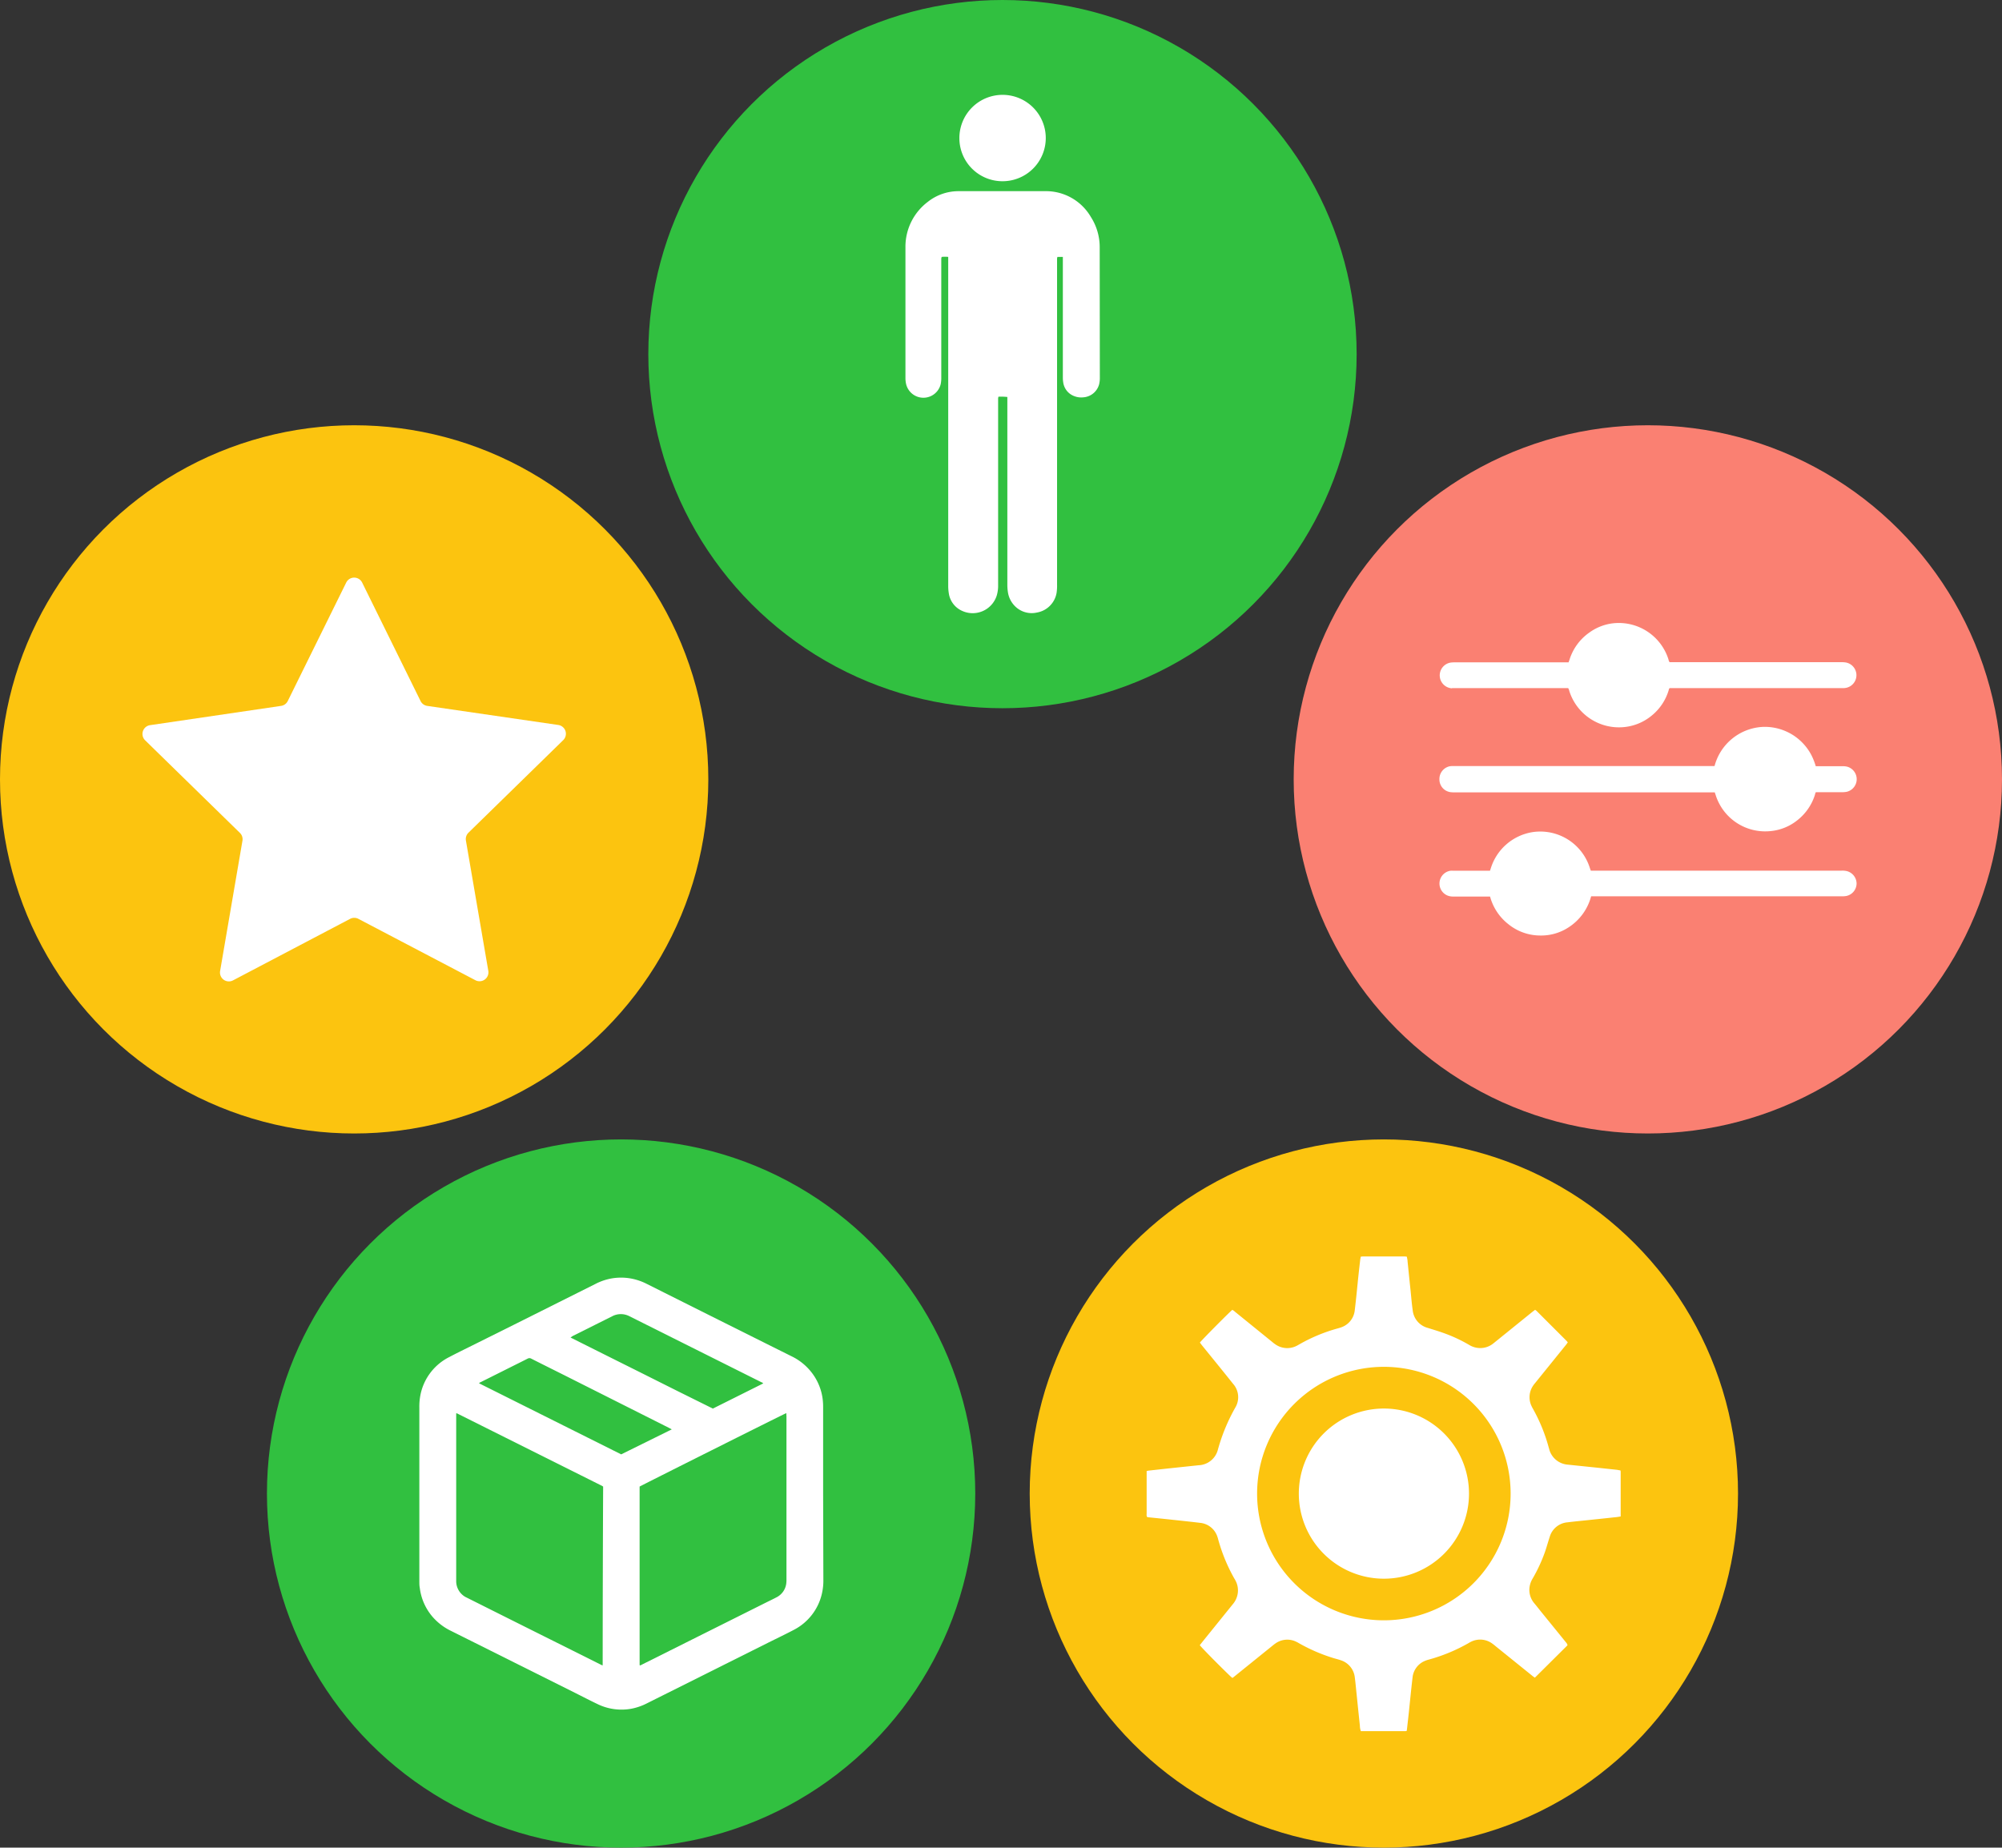 <?xml version="1.0" encoding="UTF-8"?> <svg xmlns="http://www.w3.org/2000/svg" id="Layer_1" data-name="Layer 1" viewBox="0 0 432.44 399.15"><rect x="0" y="0" width="432.44" height="399.15" fill="#333333" stroke="none"/><defs><style>.cls-1{fill:#31c040;}.cls-2{fill:#fff;}.cls-3{fill:salmon;}.cls-4{fill:#fcc40f;}</style></defs><circle class="cls-1" cx="216.54" cy="76.5" r="76.5"></circle><path class="cls-2" d="M592.13,132a12.11,12.11,0,0,0-1.91-6.63,11.22,11.22,0,0,0-10-5.57H575c-4.42,0-8.84,0-13.25,0a10.67,10.67,0,0,0-6.78,2.33,12.12,12.12,0,0,0-4.8,9.75c0,9.43,0,18.87,0,28.3a5.83,5.83,0,0,0,.12,1.18,3.84,3.84,0,0,0,7.5.1,6.76,6.76,0,0,0,.12-1.49V135c0-.21,0-.42,0-.62A1.53,1.53,0,0,1,558,134a6.65,6.65,0,0,1,1.41,0c0,.3,0,.57,0,.84v47.55q0,11.28,0,22.56a9.5,9.5,0,0,0,.12,1.68,4.93,4.93,0,0,0,3,3.89,5.45,5.45,0,0,0,7.38-3.43,7.52,7.52,0,0,0,.28-2.22q0-19.83,0-39.68c0-.2,0-.41,0-.62a1.84,1.84,0,0,1,.07-.37,13.69,13.69,0,0,1,1.92.06v.83q0,19.85,0,39.68a10.23,10.23,0,0,0,.11,1.56,5.39,5.39,0,0,0,1.42,3,5.09,5.09,0,0,0,4.85,1.5,5.21,5.21,0,0,0,4.25-4.21,10,10,0,0,0,.11-1.81v-69.8c0-.22,0-.45,0-.68A2.25,2.25,0,0,1,583,134h1.17c0,.31,0,.56,0,.8v22.5c0,.94,0,1.87,0,2.81a6.73,6.73,0,0,0,.11,1.18,3.7,3.7,0,0,0,2.36,2.79,4.07,4.07,0,0,0,1.9.26,3.81,3.81,0,0,0,3.46-2.8,5.65,5.65,0,0,0,.16-1.48Z" transform="translate(-354.59 -78.5)"></path><path class="cls-2" d="M571.18,117.65a9.33,9.33,0,1,0-9.36-9.3A9.3,9.3,0,0,0,571.18,117.65Z" transform="translate(-354.59 -78.5)"></path><circle class="cls-3" cx="355.94" cy="168.37" r="76.5"></circle><path class="cls-2" d="M753.53,266.69a4.25,4.25,0,0,0-1.18-.1H698.56l-.35,0L698,266a11.22,11.22,0,0,0-12.4-7.73,11.29,11.29,0,0,0-9,7.84c-.05.16-.11.32-.17.5h-7.88a5,5,0,0,0-.67,0,2.8,2.8,0,0,0-.11,5.51,4.43,4.43,0,0,0,.81.07h7.34l.53,0a11.33,11.33,0,0,0,4,6,10.91,10.91,0,0,0,6.84,2.41,10.77,10.77,0,0,0,6.13-1.77,11.42,11.42,0,0,0,4.86-6.7h54.46a5.51,5.51,0,0,0,.71-.08,2.78,2.78,0,0,0,2.17-2.68A2.81,2.81,0,0,0,753.53,266.69Z" transform="translate(-354.59 -78.5)"></path><path class="cls-2" d="M668.19,227.15h25.12a1.58,1.58,0,0,1,.25.61,11.25,11.25,0,0,0,12.15,7.78,11,11,0,0,0,5.68-2.47,11.17,11.17,0,0,0,3.63-5.42c.05-.17.05-.36.24-.5h37.65a2.79,2.79,0,0,0,.4-5.53,6,6,0,0,0-.95-.07H715.23A1.12,1.12,0,0,1,715,221a11.25,11.25,0,0,0-12.13-7.83,10.87,10.87,0,0,0-5,2,11.23,11.23,0,0,0-4.28,5.91c-.06.16-.12.32-.18.51h-24.7a5.26,5.26,0,0,0-.89.07,2.8,2.8,0,0,0,.42,5.54Z" transform="translate(-354.59 -78.5)"></path><path class="cls-2" d="M667.88,249.63a7.56,7.56,0,0,0,1,.05h55.84l.27,0c.06.18.11.35.17.51a11.21,11.21,0,0,0,12,7.84,10.8,10.8,0,0,0,5.65-2.32,11.26,11.26,0,0,0,3.83-5.56c0-.17.11-.33.17-.51h5.74a4.68,4.68,0,0,0,1-.1,2.8,2.8,0,0,0,.07-5.4,3.63,3.63,0,0,0-1-.11h-5.28l-.54,0a13.75,13.75,0,0,0-.92-2.36,11.34,11.34,0,0,0-1.43-2.13,11.51,11.51,0,0,0-1.83-1.73,11,11,0,0,0-2.17-1.28,11.31,11.31,0,0,0-5-1,11.36,11.36,0,0,0-10.51,8.46H668.35a4.18,4.18,0,0,0-.61.05,2.8,2.8,0,0,0-2.23,2.82A2.77,2.77,0,0,0,667.88,249.63Z" transform="translate(-354.59 -78.5)"></path><circle class="cls-4" cx="298.92" cy="322.65" r="76.5"></circle><path class="cls-2" d="M653.53,382.79a18.38,18.38,0,1,0,18.37,18.42A18.38,18.38,0,0,0,653.53,382.79Z" transform="translate(-354.59 -78.5)"></path><path class="cls-2" d="M692.85,433.31l-5.34-6.58c-.52-.64-1-1.27-1.55-1.92a4.46,4.46,0,0,1-1-3.3,4.9,4.9,0,0,1,.69-2,34.28,34.28,0,0,0,2.62-5.63c.39-1.1.69-2.24,1.06-3.35a4.37,4.37,0,0,1,3.88-3.16c1.51-.19,3-.33,4.54-.49,1.79-.19,3.58-.37,5.36-.57a13.42,13.42,0,0,0,1.55-.21,3,3,0,0,0,0-.33q0-4.69,0-9.37a.92.92,0,0,0-.07-.26c-.25,0-.52-.09-.79-.12l-4.39-.47-6.19-.64a4.5,4.5,0,0,1-4-3.35c0-.09-.06-.19-.08-.28A36.57,36.57,0,0,0,685.8,383c-.12-.22-.25-.43-.35-.66a4.43,4.43,0,0,1,.34-4.55,5.34,5.34,0,0,1,.41-.53l6.69-8.28c.12-.15.23-.32.35-.49-.1-.12-.17-.22-.26-.31l-6.46-6.46c-.1-.1-.23-.17-.34-.26l-.57.43-5.71,4.62c-.91.73-1.82,1.48-2.74,2.21a4.45,4.45,0,0,1-3.06,1,4.59,4.59,0,0,1-2.19-.69,32.16,32.16,0,0,0-5.07-2.4c-1.26-.47-2.55-.85-3.84-1.26a4.4,4.4,0,0,1-3.26-3.8c-.2-1.38-.31-2.78-.45-4.17-.23-2.14-.44-4.27-.66-6.41,0-.32-.1-.63-.15-1a3.71,3.71,0,0,0-.54-.06H649a4.46,4.46,0,0,0-.51.07c0,.16,0,.28-.06.41-.14,1.21-.28,2.43-.41,3.64-.26,2.49-.49,5-.79,7.45a4.37,4.37,0,0,1-3,3.77c-.21.08-.43.14-.65.2a35.81,35.81,0,0,0-8.27,3.42c-.2.11-.39.23-.59.33a4.47,4.47,0,0,1-4.75-.37,5.34,5.34,0,0,1-.53-.41l-8.09-6.56a2.27,2.27,0,0,0-.58-.41c-.91.78-6.66,6.59-7,7.07l.44.58c2.25,2.78,4.51,5.54,6.73,8.33a4.35,4.35,0,0,1,.45,5.18,40.25,40.25,0,0,0-3.72,9,4.47,4.47,0,0,1-4.16,3.41l-2,.21-5,.53-3.8.42a4.31,4.31,0,0,0-.44.09c0,.26,0,.48,0,.7v8.47c0,.26-.08.55.16.8l3.34.34c2.68.29,5.36.56,8,.88a4.37,4.37,0,0,1,3.78,3,5.36,5.36,0,0,1,.17.57,37.15,37.15,0,0,0,3.47,8.43,5.93,5.93,0,0,1,.36.65,4.45,4.45,0,0,1,.42,2.41,4.61,4.61,0,0,1-1.12,2.56l-6.46,8-.64.81c.41.56,4.29,4.5,6.69,6.79a4,4,0,0,0,.37.29c.21-.16.41-.31.6-.47l8.1-6.54c.18-.14.35-.29.54-.41a4.39,4.39,0,0,1,4.61-.36c.23.1.44.24.66.36a37,37,0,0,0,7.2,3.1c.57.18,1.16.31,1.72.51a4.39,4.39,0,0,1,3,3.77c.11.81.19,1.63.27,2.45.27,2.63.54,5.27.82,7.9a3.6,3.6,0,0,0,.21,1.19h9.6a1.77,1.77,0,0,0,.3-.06,3,3,0,0,0,.06-.38c.14-1.22.28-2.43.41-3.65.26-2.48.5-5,.79-7.45a4.35,4.35,0,0,1,2.58-3.6,5.89,5.89,0,0,1,.92-.32,37,37,0,0,0,8.56-3.54c.17-.1.34-.2.52-.29a4.41,4.41,0,0,1,4.68.39c.28.19.55.43.82.65l7.87,6.35c.17.14.35.25.48.34l7.05-7C693.12,433.66,693,433.48,692.85,433.31Zm-39.47-4.77a27.38,27.38,0,1,1,27.51-27.3A27.38,27.38,0,0,1,653.38,428.54Z" transform="translate(-354.59 -78.5)"></path><circle class="cls-1" cx="134.16" cy="322.65" r="76.5"></circle><path class="cls-2" d="M532.39,401.14V382.55a14.18,14.18,0,0,0-.12-1.95,11.78,11.78,0,0,0-1.93-5,12.14,12.14,0,0,0-4.77-4.1q-15.65-7.8-31.28-15.64a12.38,12.38,0,0,0-4.06-1.26,12.21,12.21,0,0,0-3.52.08,12.38,12.38,0,0,0-3.5,1.19l-16.82,8.42L458,368.47c-2.13,1.07-4.28,2.1-6.39,3.21a11.71,11.71,0,0,0-6.17,8,12.93,12.93,0,0,0-.27,2.91v33.84c0,1.22,0,2.45,0,3.67,0,.47,0,.93.09,1.39a11.77,11.77,0,0,0,2.7,6.22,12.41,12.41,0,0,0,4.06,3.12l26.84,13.41c1.59.8,3.17,1.62,4.78,2.39a11.8,11.8,0,0,0,7.38,1,12.56,12.56,0,0,0,3.36-1.18l26.25-13.13c1.79-.89,3.59-1.75,5.36-2.68a11.73,11.73,0,0,0,6.15-7.93,12.63,12.63,0,0,0,.3-3Zm-54.13-34,8.56-4.28a4,4,0,0,1,3.75,0l3.78,1.89L519,377.08a1.27,1.27,0,0,1,.46.28l-10.89,5.44L500.91,379l-7.68-3.85-7.69-3.84-7.71-3.86Zm6.51,71a.56.56,0,0,1,0,.12c-.18,0-.3-.09-.44-.16l-6.1-3.05q-11.31-5.64-22.6-11.3l-.5-.25a3.93,3.93,0,0,1-2-3.38c0-.15,0-.31,0-.46V383.83c.1,0,.13,0,.16,0l31.41,15.7.17.13Q484.78,418.9,484.77,438.17Zm4-45.45-30.7-15.35c.1-.17.26-.2.39-.27l6.85-3.43c1.08-.54,2.16-1.07,3.23-1.62a.8.8,0,0,1,.82,0c3,1.52,6,3,9.05,4.54L499.16,387l.54.29Zm35.7-8.35V419.7a6.16,6.16,0,0,1-.07,1.06,3.87,3.87,0,0,1-2.08,2.81c-.7.37-1.41.71-2.12,1.06l-26.84,13.42a2.93,2.93,0,0,1-.51.24c-.12-.06-.1-.15-.1-.22s0-.25,0-.37V399.65c.34-.23,30.45-15.32,31.51-15.79l.19-.06c0,.09,0,.14,0,.2S524.45,384.25,524.45,384.37Z" transform="translate(-354.59 -78.5)"></path><circle class="cls-4" cx="76.5" cy="168.37" r="76.5"></circle><path class="cls-2" d="M432.81,204.34,445.46,230a1.92,1.92,0,0,0,1.44,1l28.29,4.12a1.92,1.92,0,0,1,1.06,3.27l-20.47,20a1.94,1.94,0,0,0-.55,1.7l4.84,28.17a1.92,1.92,0,0,1-2.79,2L432,277a1.93,1.93,0,0,0-1.78,0l-25.31,13.3a1.92,1.92,0,0,1-2.78-2l4.83-28.17a1.91,1.91,0,0,0-.55-1.7l-20.47-20a1.92,1.92,0,0,1,1.06-3.27L415.27,231a1.92,1.92,0,0,0,1.45-1l12.65-25.64A1.92,1.92,0,0,1,432.81,204.34Z" transform="translate(-354.59 -78.5)"></path></svg> 